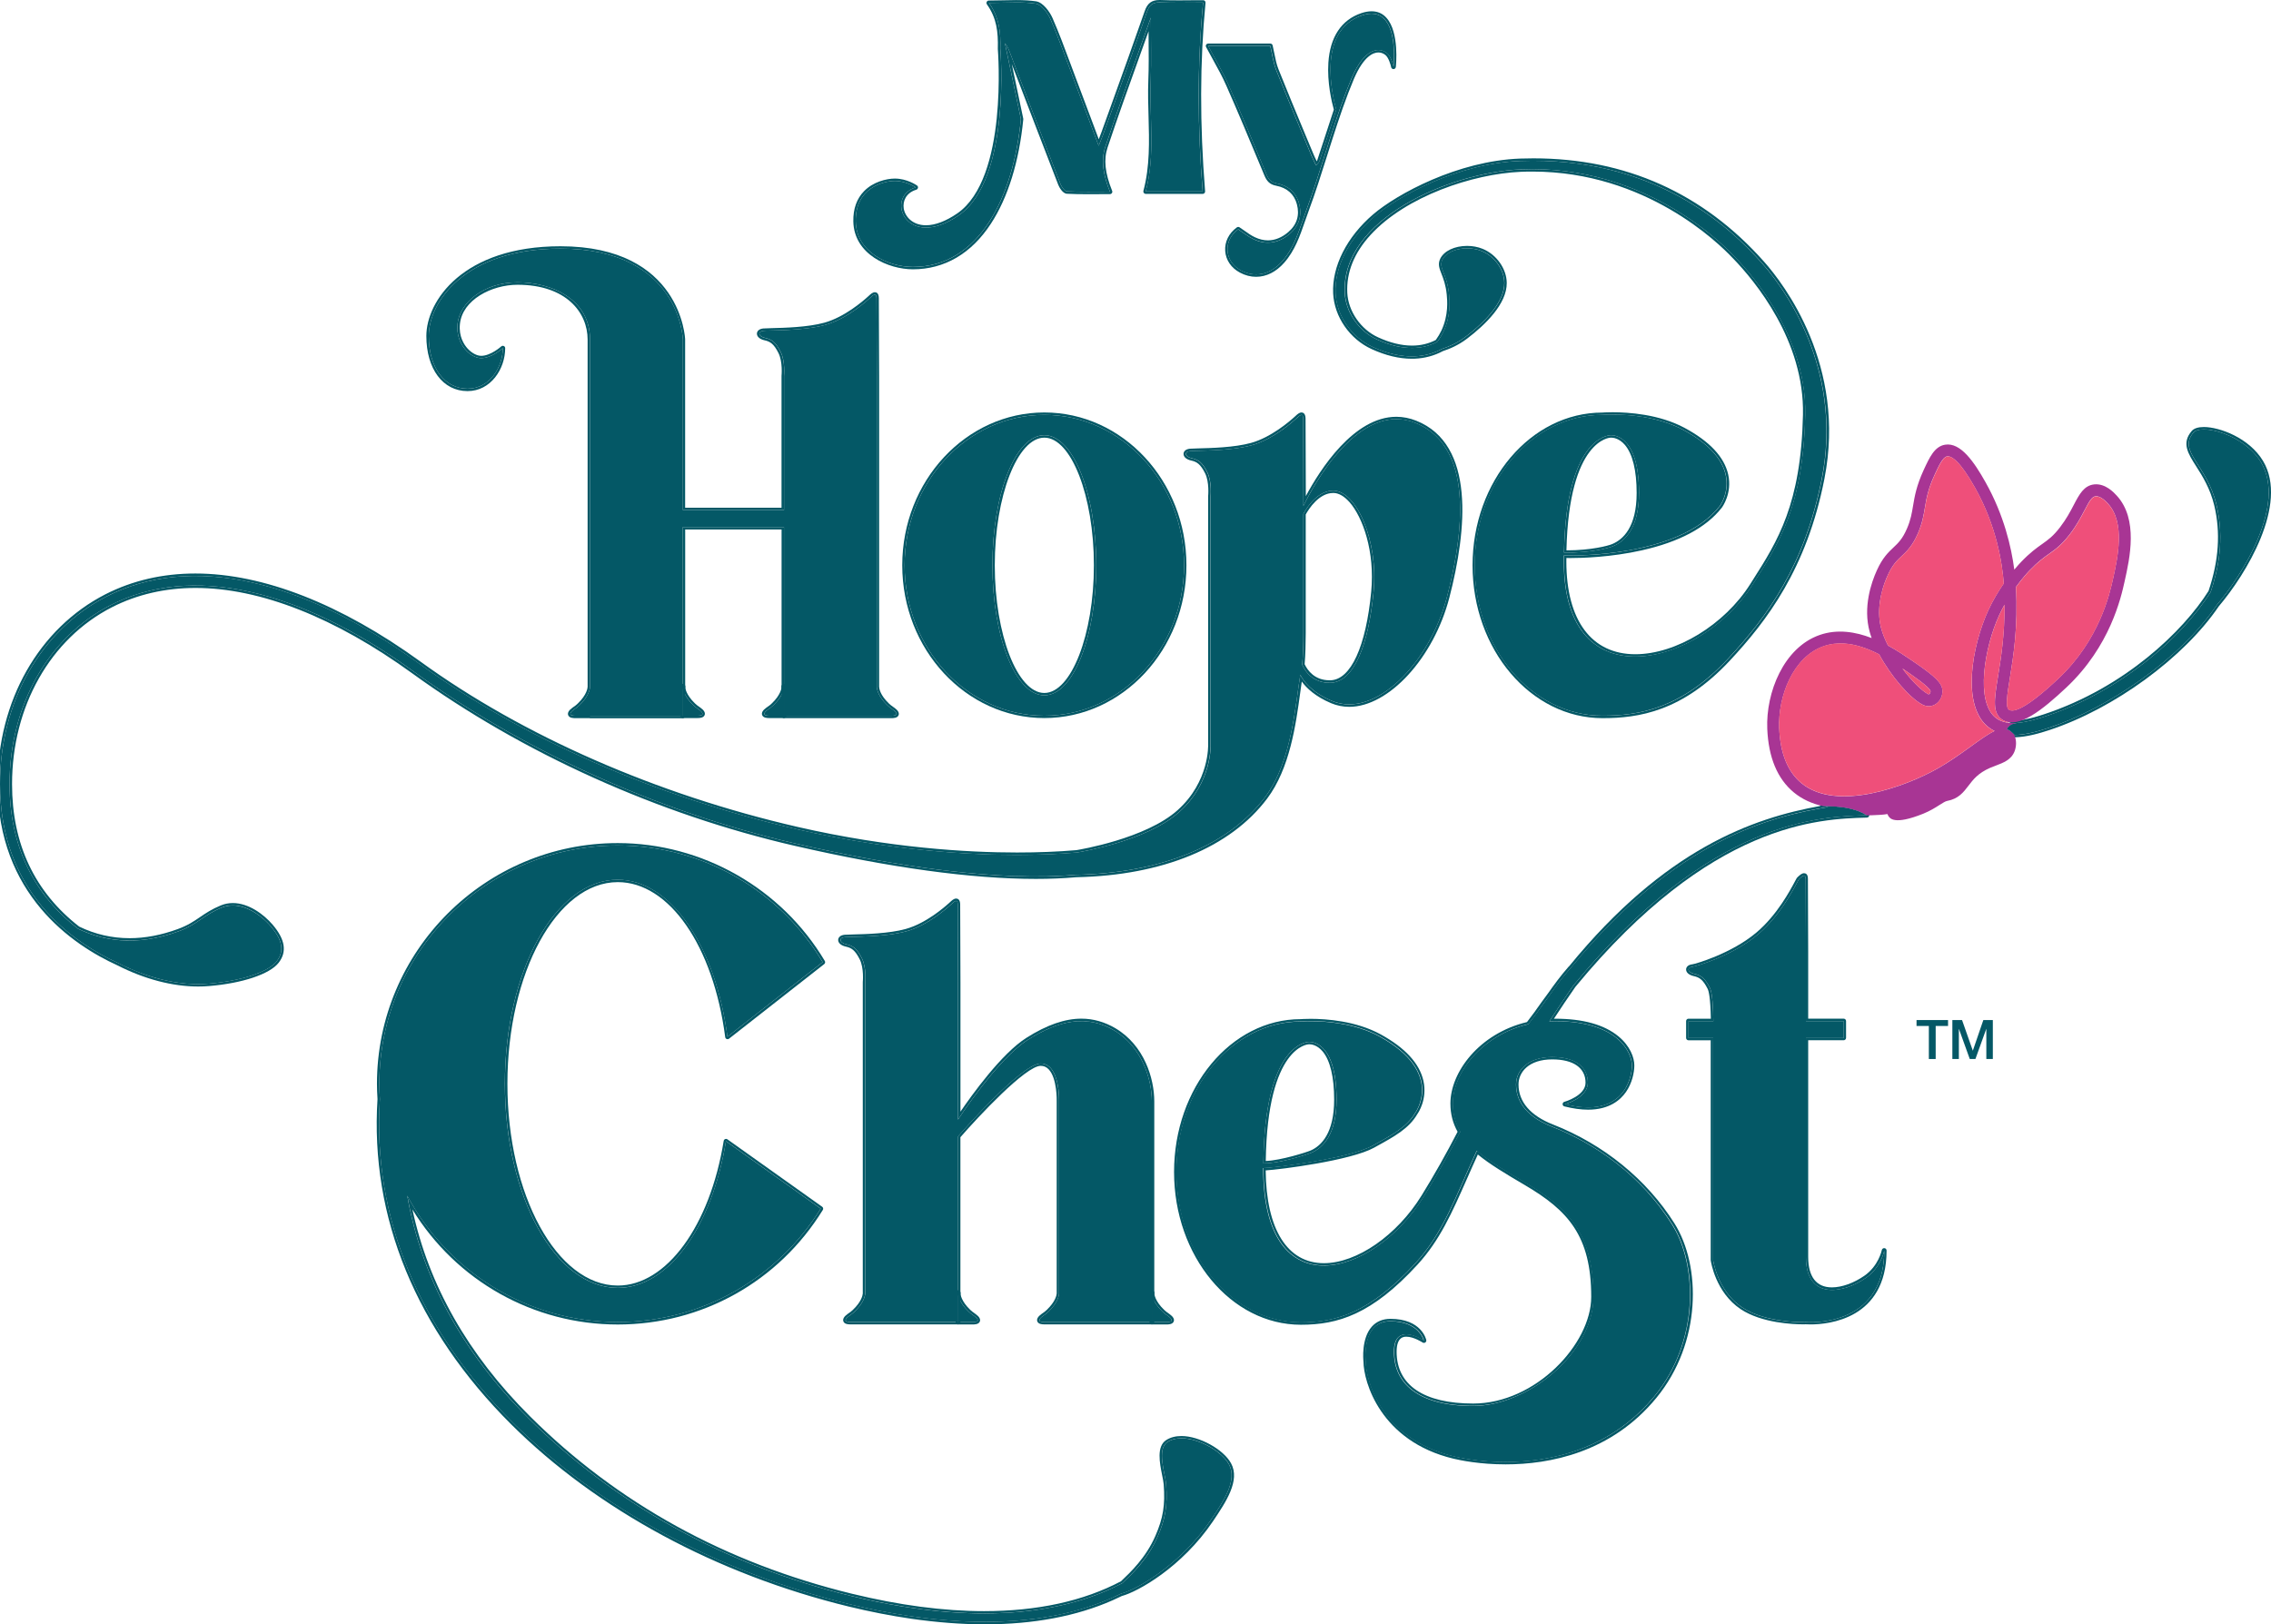 <?xml version="1.0" encoding="utf-8"?>
<!-- Generator: Adobe Illustrator 26.5.0, SVG Export Plug-In . SVG Version: 6.00 Build 0)  -->
<svg version="1.1" id="Layer_1" xmlns="http://www.w3.org/2000/svg" xmlns:xlink="http://www.w3.org/1999/xlink" x="0px" y="0px"
	 viewBox="0 0 499.48 357.29" style="enable-background:new 0 0 499.48 357.29;" xml:space="preserve">
<style type="text/css">
	.st0{fill:#045866;}
	.st1{fill:#A83594;}
	.st2{fill:#EF4F7A;}
</style>
<g>
	<g>
		<path class="st0" d="M150.18,157.44c0,0,1.61,0,3.25,0c1.64,0,1.12-0.76,0.34-1.32c-0.68-0.48-0.83-0.58-1.27-1
			c-2.1-2.02-2.31-3.62-2.32-4.06v3.13V157.44z"/>
		<path class="st0" d="M150.18,151.06c0.01,0.43,0.22,2.04,2.32,4.06c0.44,0.42,0.6,0.52,1.27,1c0.78,0.56,1.29,1.32-0.34,1.32
			c-1.64,0-3.25,0-3.25,0v-3.25V151.06 M150.18,150.53C150.18,150.53,150.17,150.53,150.18,150.53c-0.3,0-0.53,0.24-0.53,0.52v3.13
			v3.25c0,0.29,0.24,0.52,0.52,0.52h3.25c0.37,0,1.34,0,1.57-0.7c0.16-0.49-0.16-1.03-0.92-1.57l-0.2-0.14
			c-0.52-0.37-0.65-0.46-1.02-0.81c-2-1.92-2.15-3.41-2.16-3.69C150.7,150.76,150.46,150.53,150.18,150.53L150.18,150.53z"/>
	</g>
	<g>
		<path class="st0" d="M150.18,150.94c0,0,0,0.03,0,0.08c0,0.01,0,0.02,0,0.04V150.94z"/>
		<path class="st0" d="M150.18,150.94v0.12c0-0.01,0-0.03,0-0.04C150.18,150.97,150.18,150.94,150.18,150.94 M150.18,150.42
			c-0.27,0-0.5,0.21-0.52,0.48c0,0,0,0.05,0,0.13c0,0.29,0.24,0.54,0.53,0.54c0,0,0,0,0,0c0.29,0,0.52-0.22,0.52-0.51v-0.12
			c0-0.28-0.22-0.51-0.5-0.52C150.2,150.42,150.19,150.42,150.18,150.42L150.18,150.42z"/>
	</g>
	<g>
		<path class="st0" d="M172.43,150.94v0.12C172.43,150.98,172.43,150.94,172.43,150.94z"/>
		<path class="st0" d="M172.43,150.94c0,0,0,0.04,0,0.12V150.94 M172.43,150.42c-0.01,0-0.01,0-0.02,0
			c-0.28,0.01-0.51,0.24-0.51,0.52v0.12c0,0.29,0.23,0.52,0.52,0.52c0,0,0.01,0,0.01,0c0.28,0,0.52-0.22,0.52-0.51
			c0-0.1,0-0.17,0-0.17C172.93,150.63,172.7,150.42,172.43,150.42L172.43,150.42z"/>
	</g>
	<g>
		<path class="st0" d="M168.84,156.12c-0.78,0.56-1.29,1.32,0.34,1.32s3.25,0,3.25,0v-3.25v-3.13c-0.01,0.43-0.22,2.04-2.32,4.06
			C169.67,155.54,169.51,155.64,168.84,156.12z"/>
		<path class="st0" d="M172.43,151.06v3.13v3.25c0,0-1.61,0-3.25,0s-1.12-0.76-0.34-1.32c0.68-0.48,0.83-0.58,1.27-1
			C172.21,153.1,172.41,151.49,172.43,151.06 M172.43,150.53c-0.28,0-0.52,0.22-0.52,0.51c-0.01,0.28-0.16,1.78-2.16,3.69
			c-0.36,0.35-0.5,0.45-1.02,0.81l-0.2,0.14c-0.76,0.54-1.07,1.08-0.92,1.57c0.22,0.7,1.2,0.7,1.57,0.7h3.25
			c0.29,0,0.52-0.24,0.52-0.52v-3.25v-3.13C172.95,150.77,172.72,150.54,172.43,150.53C172.43,150.53,172.43,150.53,172.43,150.53
			L172.43,150.53z"/>
	</g>
	<g>
		<path class="st0" d="M102.83,85.5c4.98,0,7.76-4.86,7.76-8.92c0,0-2.43,2.2-4.75,2.2c-2.32,0-5.65-2.98-5.21-7.53
			c0.44-4.55,5.67-9.15,13.2-9.15c7.53,0,15.94,3.73,15.94,12.58v76.26v0.12c-0.01,0.43-0.22,2.04-2.32,4.06
			c-0.44,0.42-0.6,0.52-1.27,1c-0.78,0.56-1.29,1.32,0.34,1.32c1.64,0,3.25,0,3.25,0v0.02h20.41v-6.43v-35.1h22.25v41.52h20.41h0
			c0,0,1.61,0,3.25,0c1.64,0,1.12-0.76,0.34-1.32c-0.68-0.48-0.83-0.58-1.27-1c-2.09-2-2.3-3.6-2.32-4.05V82.71l-0.06-17.13
			c0-1.47-0.9-0.52-1.47,0c-0.57,0.52-4.99,4.57-9.85,5.9c-4.85,1.33-12.13,1.14-13.51,1.28s-1.19,1.24,0.33,1.57
			c1.52,0.33,2.38,1,3.43,3.09c1.05,2.09,0.73,5.28,0.73,5.28v29.5h-22.25V74.68c0,0-0.56-19.99-26.91-19.99
			c-21.29,0-28.98,11.95-28.98,19.2C94.3,80.97,97.85,85.5,102.83,85.5z"/>
		<path class="st0" d="M123.27,54.69c26.35,0,26.91,19.99,26.91,19.99v37.53h22.25v-29.5c0,0,0.32-3.19-0.73-5.28
			c-1.05-2.09-1.9-2.76-3.43-3.09c-1.52-0.33-1.71-1.43-0.33-1.57s8.66,0.05,13.51-1.28c4.85-1.33,9.28-5.38,9.85-5.9
			c0.34-0.32,0.81-0.79,1.13-0.79c0.21,0,0.35,0.2,0.35,0.79l0.06,17.13v68.36c0.02,0.45,0.23,2.04,2.32,4.05
			c0.44,0.42,0.6,0.52,1.27,1c0.78,0.56,1.29,1.32-0.34,1.32c-1.64,0-3.24,0-3.25,0h0h-20.41v-41.52h-22.25v35.1v6.43h-20.41v-0.02
			c0,0-1.61,0-3.25,0c-1.64,0-1.12-0.76-0.34-1.32c0.68-0.48,0.83-0.58,1.27-1c2.1-2.02,2.31-3.62,2.32-4.06v-0.12V74.68
			c0-8.85-8.41-12.58-15.94-12.58c-7.53,0-12.76,4.6-13.2,9.15c-0.44,4.55,2.9,7.53,5.21,7.53c2.32,0,4.75-2.2,4.75-2.2
			c0,4.05-2.78,8.92-7.76,8.92c-4.98,0-8.53-4.53-8.53-11.6C94.3,66.64,101.98,54.69,123.27,54.69 M123.27,54.17
			c-21.49,0-29.5,12.1-29.5,19.73c0,7.26,3.64,12.13,9.06,12.13c5.12,0,8.28-4.9,8.28-9.44c0-0.21-0.12-0.4-0.31-0.48
			c-0.07-0.03-0.14-0.05-0.21-0.05c-0.13,0-0.25,0.05-0.35,0.14c-0.02,0.02-2.31,2.07-4.4,2.07c-0.96,0-2.11-0.62-3.01-1.61
			c-0.74-0.82-1.95-2.6-1.68-5.35c0.52-5.36,6.98-8.67,12.68-8.67c10.65,0,15.41,6.05,15.41,12.05v76.26v0.12
			c-0.01,0.26-0.16,1.76-2.16,3.68c-0.36,0.35-0.5,0.45-1.02,0.81l-0.19,0.14c-0.76,0.54-1.07,1.08-0.92,1.57
			c0.22,0.7,1.2,0.7,1.57,0.7h3.1c0.05,0.01,0.09,0.02,0.14,0.02h20.41c0.29,0,0.53-0.24,0.53-0.52v-6.43v-34.58h21.2v40.99
			c0,0.29,0.24,0.52,0.52,0.52h20.41h3.25c0.37,0,1.34,0,1.57-0.7c0.16-0.49-0.16-1.03-0.92-1.57l-0.2-0.14
			c-0.52-0.37-0.65-0.46-1.02-0.81c-1.94-1.86-2.14-3.29-2.16-3.69l0-68.34l-0.06-17.13c0-1.14-0.55-1.31-0.87-1.31
			c-0.49,0-0.93,0.41-1.36,0.81l-0.12,0.11c-1.15,1.05-5.23,4.57-9.63,5.78c-3.67,1.01-8.82,1.13-11.59,1.2
			c-0.87,0.02-1.5,0.04-1.84,0.07c-0.99,0.1-1.37,0.63-1.4,1.09c-0.04,0.69,0.62,1.28,1.67,1.51c1.26,0.28,2.04,0.77,3.07,2.81
			c0.96,1.93,0.68,4.96,0.67,4.99l0,29.03h-21.2v-37C150.7,74.46,149.83,54.17,123.27,54.17L123.27,54.17z"/>
	</g>
	<g>
		<path class="st0" d="M229.69,91.26c-16.97,0-30.73,14.81-30.73,33.09c0,18.27,13.76,33.09,30.73,33.09s30.73-14.81,30.73-33.09
			C260.42,106.07,246.66,91.26,229.69,91.26z M229.69,152.95c-6.31,0-11.42-12.81-11.42-28.61s5.11-28.61,11.42-28.61
			c6.31,0,11.42,12.81,11.42,28.61S236,152.95,229.69,152.95z"/>
		<path class="st0" d="M229.69,91.26c16.97,0,30.73,14.81,30.73,33.09c0,18.27-13.76,33.09-30.73,33.09s-30.73-14.81-30.73-33.09
			C198.96,106.07,212.72,91.26,229.69,91.26 M229.69,152.95c6.31,0,11.42-12.81,11.42-28.61S236,95.74,229.69,95.74
			c-6.31,0-11.42,12.81-11.42,28.61S223.38,152.95,229.69,152.95 M229.69,90.73c-17.23,0-31.25,15.08-31.25,33.61
			s14.02,33.61,31.25,33.61c17.23,0,31.25-15.08,31.25-33.61S246.93,90.73,229.69,90.73L229.69,90.73z M229.69,152.43
			c-5.91,0-10.9-12.86-10.9-28.08s4.99-28.08,10.9-28.08c5.91,0,10.9,12.86,10.9,28.08S235.6,152.43,229.69,152.43L229.69,152.43z"
			/>
	</g>
	<g>
		<path class="st0" d="M293.73,64.52c0.24,4.95,3.53,9.69,8.18,11.81c3.59,1.63,6.65,2.15,9.21,2.05c2.47-0.1,4.45-0.79,5.99-1.62
			c1.59-0.53,3.37-1.27,5.25-2.7c5.05-3.85,8.52-8.05,8.49-11.81c-0.02-2.86-2.06-5.85-4.98-7.03c-3.24-1.31-7.51-0.38-8.64,1.9
			c-0.91,1.85,1.02,3.01,1.46,7.62c0.13,1.38,0.42,4.72-1.22,8.19c-0.4,0.86-0.87,1.6-1.36,2.25c-2.65,1.43-6.99,2.35-13.3-0.52
			c-3.95-1.8-6.85-6-7.06-10.23c-0.78-16.22,23.03-26.5,38.7-27.17c28.18-1.21,45.83,17.91,46.93,19.08s16.07,15.91,15.65,34.91
			c-0.45,20.5-6,28.54-11.68,37.51c-11.08,17.5-41.41,25.97-41.41-5.28c0-0.45,0.01-0.87,0.01-1.31
			c1.24,0.09,25.32,0.57,34.27-10.84c0,0,6.72-8.89-8.07-16.8c-7.7-4.12-17.75-3.28-17.75-3.28c-15.5,0-28.07,14.81-28.07,33.09
			c0,18.27,12.57,33.09,28.07,33.09c8.05,0,17.38-1.54,27.6-12.47c8.81-9.43,16.97-20.76,20.69-39.76
			c4.33-22.11-6.21-39.47-13.14-47.28c-7.29-8.23-23.84-23.57-53.21-22.51c-13.88,0.5-27.11,7.93-32.04,12.16
			C296.67,52.43,293.46,58.77,293.73,64.52z M354.24,95.74c0,0,6.24-0.67,6.24,12.68c0,7.8-3.16,10.7-5.79,11.76
			c-1.01,0.41-4.99,1.46-10.71,1.38C344.43,96.65,353.51,95.74,354.24,95.74z"/>
		<path class="st0" d="M337.25,35.36c27.58,0,43.29,14.61,50.34,22.57c6.92,7.81,17.47,25.17,13.14,47.28
			c-3.72,19-11.88,30.33-20.69,39.76c-10.22,10.94-19.54,12.47-27.6,12.47c-15.5,0-28.07-14.81-28.07-33.09
			c0-18.27,12.57-33.09,28.07-33.09c0,0,0.84-0.07,2.21-0.07c3.39,0,10.06,0.42,15.54,3.35c14.79,7.91,8.07,16.8,8.07,16.8
			c-7.85,10.01-27.34,10.87-32.85,10.87c-0.77,0-1.27-0.02-1.42-0.03c-0.01,0.44-0.01,0.86-0.01,1.31c0,15.12,7.1,20.94,15.68,20.94
			c9.16,0,20.01-6.63,25.72-15.66c5.67-8.97,11.22-17.01,11.68-37.51c0.42-19.01-14.55-33.74-15.65-34.91
			c-1.07-1.13-17.68-19.14-44.36-19.14c-0.84,0-1.7,0.02-2.56,0.06c-15.67,0.67-39.48,10.95-38.7,27.17
			c0.2,4.23,3.11,8.44,7.06,10.23c3.01,1.37,5.57,1.87,7.71,1.87c2.35,0,4.2-0.61,5.58-1.36c0.48-0.65,0.95-1.4,1.36-2.25
			c1.64-3.48,1.35-6.81,1.22-8.19c-0.45-4.6-2.38-5.77-1.46-7.62c0.78-1.57,3.04-2.5,5.44-2.5c1.08,0,2.19,0.19,3.2,0.6
			c2.92,1.18,4.96,4.17,4.98,7.03c0.03,3.76-3.44,7.97-8.49,11.81c-1.88,1.43-3.66,2.17-5.25,2.7c-1.54,0.83-3.52,1.51-5.99,1.62
			c-0.21,0.01-0.42,0.01-0.64,0.01c-2.42,0-5.27-0.56-8.57-2.06c-4.65-2.12-7.94-6.86-8.18-11.81c-0.28-5.75,2.94-12.09,8.6-16.95
			c4.93-4.23,18.16-11.66,32.04-12.16C335.35,35.38,336.31,35.36,337.25,35.36 M344.57,121.57c5.4,0,9.16-0.99,10.13-1.39
			c2.63-1.06,5.79-3.95,5.79-11.76c0-12.14-5.16-12.69-6.1-12.69c-0.09,0-0.15,0.01-0.15,0.01c-0.73,0-9.8,0.91-10.25,25.82
			C344.18,121.56,344.38,121.57,344.57,121.57 M337.25,34.83c-0.95,0-1.93,0.02-2.89,0.05c-13.72,0.49-27.13,7.8-32.36,12.28
			c-5.79,4.96-9.07,11.46-8.79,17.38c0.25,5.14,3.66,10.07,8.49,12.26c3.07,1.4,6.03,2.11,8.79,2.11c0.22,0,0.44,0,0.66-0.01
			c2.21-0.09,4.29-0.65,6.18-1.66c1.44-0.48,3.35-1.24,5.36-2.77c3.99-3.04,8.74-7.63,8.7-12.23c-0.02-3.12-2.26-6.28-5.31-7.51
			c-1.03-0.42-2.21-0.64-3.4-0.64c-2.75,0-5.07,1.1-5.91,2.8c-0.58,1.18-0.21,2.14,0.27,3.36c0.42,1.08,0.94,2.42,1.15,4.54
			c0.12,1.23,0.44,4.5-1.17,7.92c-0.34,0.71-0.74,1.39-1.23,2.07c-1.56,0.82-3.32,1.24-5.23,1.24c-2.31,0-4.83-0.61-7.49-1.83
			c-3.78-1.72-6.55-5.74-6.75-9.78c-0.22-4.49,1.5-8.77,5.09-12.71c7.79-8.53,22.55-13.46,33.1-13.91c0.84-0.04,1.7-0.05,2.54-0.05
			c24.91,0,40.97,15.77,43.94,18.93l0.04,0.04l0.19,0.19c4.73,4.89,15.68,18.03,15.32,34.35c-0.43,19.65-5.57,27.75-11.02,36.32
			l-0.58,0.92c-5.65,8.93-16.28,15.42-25.28,15.42c-9.63,0-15.16-7.44-15.16-20.41c0-0.26,0-0.51,0.01-0.76
			c0.25,0.01,0.56,0.01,0.91,0.01c2.44,0,8.84-0.16,15.66-1.69c8.25-1.85,14.17-5,17.6-9.38c0.1-0.13,2.33-3.14,1.42-7.29
			c-0.85-3.86-4.1-7.33-9.65-10.3c-5.56-2.97-12.27-3.41-15.78-3.41c-1.38,0-2.22,0.07-2.25,0.07c-15.72,0-28.55,15.08-28.55,33.61
			c0,18.53,12.83,33.61,28.59,33.61c8,0,17.58-1.5,27.98-12.64c8.12-8.69,16.95-20.24,20.82-40.02c4.88-24.9-8.91-42.83-13.26-47.73
			C374.61,42.49,357.54,34.83,337.25,34.83L337.25,34.83z M344.52,121.04c0.57-24.49,9.62-24.77,9.72-24.77c0.02,0,0.04,0,0.06,0
			c0.01,0,0.04,0,0.09,0c0.38,0,1.73,0.12,3,1.61c1.68,1.98,2.57,5.63,2.57,10.56c0,7.5-2.97,10.27-5.46,11.27
			c-0.87,0.35-4.56,1.35-9.93,1.35C344.55,121.04,344.54,121.04,344.52,121.04L344.52,121.04z"/>
	</g>
	<g>
		<path class="st0" d="M48.75,199.65c-4.14,1.71-5.19,3.63-9.5,5.22c-9.51,3.49-16.97,1.93-22.13-0.6
			C9.41,198.3,2.1,188.44,2.1,172.47c0-17.28,8.53-32.37,22.26-39.38c17.58-8.97,41.24-3.78,66.61,14.61
			c22.8,16.53,52.6,30.64,83.9,37.83c22.84,5.25,45.09,8.39,61.91,6.89c0,0,0,0.01,0,0.01c18.05-0.4,33.22-6.13,41.46-17.08
			c5.96-7.92,6.65-20.48,7.75-26.92c0.65,1.3,2.45,3.86,6.96,5.75c9.5,3.99,21.53-8.37,25.3-22.88c2.8-10.8,7.11-32.68-6.97-38.29
			c-12.38-4.93-22.37,13.69-24.61,18.28c0-1.33,0-2.12,0-2.12l-0.06-17.13c0-1.47-0.9-0.52-1.47,0c-0.57,0.52-5,4.57-9.85,5.9
			c-4.85,1.33-12.13,1.14-13.51,1.28c-1.38,0.14-1.19,1.24,0.33,1.57c1.52,0.33,2.38,1,3.43,3.09c1.05,2.09,0.73,5.28,0.73,5.28
			v54.56c0,0,0.44,8.3-6.89,14.88c-7.08,6.36-21.57,8.77-22.52,8.92c-16.38,1.4-38.74,0.12-61.49-5.1
			c-31.04-7.13-60.57-20.07-83.14-36.43c-26.04-18.88-50.48-24.12-68.8-14.78C8.97,138.59,0,154.4,0,172.47
			c0,23.77,15.88,34.78,26.02,39.39c6.36,3.23,13.31,5.07,19.91,4.52c6.83-0.57,13.01-2.46,14.93-4.93
			c1.92-2.47,0.94-5.06-1.29-7.68C57.34,201.16,52.89,197.95,48.75,199.65z M286.66,139.26c0-7.52,0-19.95,0-26.22
			c1.21-2.23,3.61-5.2,6.69-5.11c4.92,0.14,9.85,10.8,8.75,22.29c-1.09,11.49-4.27,19.8-9.44,19.97c-3.28,0.1-5.28-1.79-6.26-3.96
			C286.58,144.32,286.66,141.31,286.66,139.26z"/>
		<path class="st0" d="M286.25,91.26c0.21,0,0.35,0.2,0.35,0.79l0.06,17.13c0,0,0,0.79,0,2.12c1.98-4.06,10.03-19.1,20.43-19.1
			c1.35,0,2.75,0.26,4.18,0.82c14.09,5.61,9.78,27.49,6.97,38.29c-3.28,12.63-12.83,23.64-21.51,23.64c-1.29,0-2.56-0.24-3.79-0.76
			c-4.51-1.89-6.3-4.45-6.96-5.75c-1.09,6.44-1.79,19-7.75,26.92c-8.24,10.95-23.4,16.68-41.46,17.08c0,0,0-0.01,0-0.01
			c-2.84,0.25-5.84,0.37-8.97,0.37c-15.39,0-33.96-2.91-52.93-7.27c-31.31-7.19-61.11-21.3-83.9-37.83
			c-17.25-12.5-33.7-18.9-47.99-18.9c-6.73,0-12.99,1.42-18.62,4.29C10.63,140.1,2.1,155.19,2.1,172.47
			c0,15.97,7.31,25.82,15.02,31.79c3.02,1.48,6.83,2.63,11.37,2.63c3.22,0,6.81-0.58,10.76-2.03c4.31-1.58,5.36-3.51,9.5-5.22
			c0.81-0.33,1.62-0.48,2.44-0.48c3.36,0,6.59,2.49,8.38,4.6c2.23,2.62,3.21,5.21,1.29,7.68c-1.92,2.47-8.09,4.36-14.93,4.93
			c-0.78,0.07-1.57,0.1-2.36,0.1c-5.88,0-11.94-1.76-17.55-4.62C15.88,207.25,0,196.24,0,172.47c0-18.07,8.97-33.88,23.41-41.25
			c5.93-3.03,12.5-4.52,19.56-4.52c14.75,0,31.62,6.53,49.24,19.3c22.57,16.36,52.1,29.3,83.14,36.43
			c17.13,3.94,34.04,5.63,48.33,5.63c4.69,0,9.11-0.18,13.15-0.53c0.96-0.15,15.44-2.56,22.52-8.92c7.33-6.58,6.89-14.88,6.89-14.88
			v-54.56c0,0,0.32-3.19-0.73-5.28c-1.05-2.09-1.9-2.76-3.43-3.09c-1.52-0.33-1.71-1.43-0.33-1.57c1.38-0.14,8.66,0.05,13.51-1.28
			c4.85-1.33,9.28-5.38,9.85-5.9C285.46,91.73,285.93,91.26,286.25,91.26 M292.41,150.19c0.08,0,0.17,0,0.25,0
			c5.17-0.16,8.34-8.48,9.44-19.97c1.09-11.49-3.83-22.15-8.75-22.29c-0.04,0-0.09,0-0.13,0c-3.02,0-5.37,2.92-6.56,5.12
			c0,6.27,0,18.7,0,26.22c0,2.06-0.07,5.06-0.25,6.97C287.36,148.33,289.28,150.19,292.41,150.19 M286.25,90.73
			c-0.49,0-0.93,0.41-1.36,0.81l-0.12,0.11c-1.15,1.05-5.23,4.57-9.63,5.78c-3.67,1.01-8.82,1.13-11.59,1.2
			c-0.87,0.02-1.5,0.04-1.84,0.07c-0.99,0.1-1.37,0.63-1.4,1.09c-0.04,0.69,0.62,1.28,1.67,1.51c1.26,0.28,2.04,0.77,3.07,2.81
			c0.96,1.93,0.68,4.96,0.67,4.99l0,54.61c0,0.11,0.33,8.17-6.71,14.49c-7.01,6.29-21.64,8.7-22.26,8.8
			c-4.05,0.35-8.46,0.52-13.07,0.52c-10.84,0-28-0.98-48.22-5.62c-30.97-7.12-60.43-20.02-82.95-36.35
			c-17.51-12.69-34.64-19.4-49.54-19.4c-7.18,0-13.84,1.54-19.8,4.58C8.55,138.22-0.52,154.2-0.52,172.47
			c0,24.28,16.5,35.4,26.33,39.87c5.99,3.05,12.14,4.66,17.77,4.66c0.81,0,1.62-0.03,2.41-0.1c7.35-0.61,13.36-2.63,15.3-5.13
			c1.86-2.4,1.43-5.13-1.3-8.34c-1.97-2.31-5.31-4.79-8.78-4.79c-0.92,0-1.8,0.17-2.64,0.52c-2.02,0.83-3.33,1.72-4.59,2.58
			c-1.38,0.94-2.69,1.83-4.89,2.63c-3.6,1.32-7.16,2-10.58,2c-3.88,0-7.61-0.86-11.09-2.55c-9.8-7.61-14.77-18.16-14.77-31.34
			c0-17.08,8.42-31.99,21.98-38.91c5.51-2.81,11.69-4.24,18.38-4.24c14.23,0,30.71,6.5,47.68,18.8
			c24.22,17.56,54.09,31.02,84.09,37.92c21.02,4.83,38.87,7.28,53.05,7.28c3.14,0,6.14-0.12,8.91-0.37c0.02,0,0.04,0,0.07,0
			c0,0,0.01,0,0.01,0c18.93-0.42,33.8-6.56,41.87-17.29c5.01-6.66,6.32-16.29,7.28-23.32c0.12-0.85,0.23-1.67,0.34-2.43
			c1.04,1.43,2.97,3.29,6.45,4.76c1.26,0.53,2.61,0.8,3.99,0.8c8.7,0,18.58-10.78,22.02-24.03c3.86-14.89,5.73-33.73-7.29-38.91
			c-1.43-0.57-2.9-0.86-4.37-0.86c-9.38,0-16.79,11.62-19.91,17.45l-0.06-17.08C287.12,90.91,286.57,90.73,286.25,90.73
			L286.25,90.73z M287.18,113.17c0.69-1.25,2.91-4.73,6.04-4.73l0.12,0c1.13,0.03,2.32,0.73,3.46,2.01
			c2.9,3.28,5.63,10.84,4.78,19.7c-1.15,12.07-4.49,19.35-8.93,19.49c-0.08,0-0.16,0-0.24,0c-3.27,0-4.82-2.16-5.47-3.53
			c0.17-1.89,0.24-4.79,0.24-6.87V113.17L287.18,113.17z"/>
	</g>
	<g>
		<path class="st0" d="M256.78,317.19c-2.45,1.59-0.49,6.96-0.31,9.26c0.38,4.9-0.23,7.83-1.89,11.62
			c-2.16,4.95-5.63,8.19-7.73,10.17c-10.56,5.6-29.18,10.24-59.62,2.83c-28.6-6.97-52.48-20.68-71.04-39.15
			c-14.8-14.73-23.55-31.28-26.62-48.91c8.82,16.54,26.23,27.8,46.28,27.8c18.88,0,35.42-9.98,44.65-24.95l-20.84-14.83
			c-3.02,18.64-12.53,32.26-23.81,32.26c-13.7,0-24.81-20.1-24.81-44.89c0-24.79,11.11-44.89,24.81-44.89
			c11.73,0,21.56,14.74,24.14,34.54l20.94-16.41c-9.14-15.36-25.91-25.66-45.08-25.66c-28.95,0-52.42,23.47-52.42,52.42
			c0,1.13,0.05,2.25,0.12,3.37c-1.67,25.84,8.44,50.46,29.26,71.17c18.79,18.71,45.07,32.89,73.99,39.93
			c4.16,1.01,8.78,1.96,13.67,2.67c14.02,2.02,30.27,2.06,44.06-4.03c0.7-0.31,1.38-0.63,2.03-0.95c3.64-0.94,13.26-6.56,19.8-16.27
			c2.74-4.07,5.85-8.68,3.93-12.18C268.34,318.53,260.67,314.67,256.78,317.19z"/>
		<path class="st0" d="M135.86,185.98c19.17,0,35.94,10.29,45.08,25.66L160,228.04c-2.58-19.8-12.41-34.54-24.14-34.54
			c-13.7,0-24.81,20.1-24.81,44.89c0,24.79,11.11,44.89,24.81,44.89c11.28,0,20.79-13.61,23.81-32.26l20.84,14.83
			c-9.23,14.97-25.78,24.95-44.65,24.95c-20.05,0-37.46-11.26-46.28-27.8c3.07,17.62,11.82,34.17,26.62,48.91
			c18.55,18.47,42.44,32.18,71.04,39.15c11.29,2.75,20.94,3.84,29.17,3.84c13.96,0,23.8-3.14,30.44-6.67
			c2.09-1.98,5.56-5.23,7.73-10.17c1.66-3.79,2.27-6.72,1.89-11.62c-0.18-2.31-2.14-7.67,0.31-9.26c0.87-0.56,1.93-0.81,3.07-0.81
			c3.96,0,8.92,2.94,10.44,5.72c1.92,3.5-1.19,8.12-3.93,12.18c-6.54,9.71-16.16,15.34-19.8,16.27c-0.65,0.32-1.32,0.64-2.03,0.95
			c-8.72,3.85-18.41,5.25-27.9,5.25c-5.53,0-10.99-0.48-16.16-1.22c-4.89-0.71-9.51-1.65-13.67-2.67
			c-28.92-7.05-55.2-21.23-73.99-39.93C92,292.22,81.89,267.61,83.56,241.76c-0.07-1.11-0.12-2.24-0.12-3.37
			C83.44,209.44,106.91,185.98,135.86,185.98 M135.86,185.45c-29.19,0-52.95,23.75-52.95,52.95c0,1.02,0.04,2.09,0.12,3.37
			c-1.67,25.99,8.5,50.73,29.41,71.55c18.86,18.77,45.22,33,74.23,40.07c4.65,1.13,9.27,2.03,13.72,2.68
			c5.64,0.81,11.1,1.23,16.23,1.23c10.7,0,20.16-1.78,28.12-5.3c0.68-0.3,1.35-0.61,2-0.93c3.46-0.92,13.19-6.28,20.06-16.47
			c2.82-4.19,6.03-8.95,3.95-12.73c-1.69-3.08-6.98-5.99-10.9-5.99c-1.31,0-2.44,0.3-3.36,0.89c-2.16,1.4-1.43,5.03-0.9,7.69
			c0.16,0.79,0.31,1.53,0.35,2.05c0.35,4.54-0.11,7.41-1.84,11.37c-2.09,4.78-5.49,8-7.52,9.92l-0.03,0.03
			c-8.25,4.36-18.39,6.57-30.13,6.57c-8.85,0-18.63-1.29-29.05-3.83c-27.77-6.77-51.59-19.89-70.79-39.01
			c-13.61-13.55-22.3-28.84-25.87-45.52c9.6,15.69,26.63,25.31,45.16,25.31c18.51,0,35.37-9.42,45.1-25.2
			c0.15-0.24,0.08-0.54-0.14-0.7l-20.84-14.83c-0.09-0.06-0.2-0.1-0.3-0.1c-0.07,0-0.14,0.01-0.2,0.04
			c-0.17,0.07-0.29,0.22-0.32,0.4c-3.03,18.73-12.61,31.82-23.29,31.82c-13.39,0-24.28-19.9-24.28-44.37
			c0-24.47,10.89-44.37,24.28-44.37c11.29,0,21.01,14.02,23.62,34.09c0.02,0.19,0.15,0.35,0.32,0.42c0.06,0.03,0.13,0.04,0.2,0.04
			c0.12,0,0.23-0.04,0.32-0.11l20.94-16.41c0.21-0.16,0.26-0.45,0.13-0.68C171.89,195.38,154.44,185.45,135.86,185.45L135.86,185.45
			z"/>
	</g>
	<g>
		<path class="st0" d="M210.71,284.44v-0.12C210.71,284.32,210.71,284.37,210.71,284.44z"/>
		<path class="st0" d="M210.71,284.32v0.12C210.71,284.37,210.71,284.32,210.71,284.32 M210.71,283.8c-0.28,0-0.51,0.22-0.52,0.49
			c0,0,0,0.06,0,0.17c0.01,0.28,0.24,0.51,0.52,0.51c0,0,0.01,0,0.01,0c0.29,0,0.52-0.24,0.52-0.52v-0.12
			c0-0.28-0.22-0.51-0.51-0.52C210.72,283.8,210.72,283.8,210.71,283.8L210.71,283.8z"/>
	</g>
	<g>
		<path class="st0" d="M210.71,290.82c0,0,1.61,0,3.25,0s1.12-0.76,0.34-1.32c-0.68-0.48-0.83-0.58-1.27-1
			c-2.1-2.02-2.31-3.62-2.32-4.06v3.13V290.82z"/>
		<path class="st0" d="M210.71,284.44c0.01,0.43,0.22,2.04,2.32,4.06c0.44,0.42,0.6,0.52,1.27,1c0.78,0.56,1.29,1.32-0.34,1.32
			s-3.25,0-3.25,0v-3.25V284.44 M210.71,283.92C210.71,283.92,210.71,283.92,210.71,283.92c-0.3,0-0.53,0.24-0.53,0.52v3.13v3.25
			c0,0.29,0.24,0.52,0.52,0.52h3.25c0.37,0,1.34,0,1.57-0.7c0.16-0.49-0.16-1.03-0.92-1.57l-0.19-0.14
			c-0.52-0.37-0.65-0.46-1.02-0.81c-2-1.92-2.15-3.41-2.16-3.69C211.23,284.14,211,283.92,210.71,283.92L210.71,283.92z"/>
	</g>
	<g>
		<path class="st0" d="M232.93,284.55c-0.05,0.55-0.36,2.07-2.31,3.95c-0.44,0.42-0.6,0.52-1.27,1c-0.78,0.56-1.29,1.32,0.34,1.32
			c1.62,0,3.2,0,3.24,0h0.01h20.4v-48.53c0-4.78-2.14-11.98-8.25-15.61c-6.11-3.63-12.34-2.18-19.05,2.06
			c-6.71,4.23-15.34,17.54-15.34,17.54v-30.19l-0.06-17.13c0-1.47-0.9-0.52-1.47,0c-0.57,0.52-4.99,4.57-9.85,5.9
			c-4.85,1.33-12.13,1.14-13.51,1.28c-1.38,0.14-1.19,1.24,0.33,1.57c1.52,0.33,2.38,1,3.43,3.09c1.05,2.09,0.73,5.28,0.73,5.28
			v68.46c-0.05,0.55-0.36,2.07-2.31,3.95c-0.44,0.42-0.6,0.52-1.27,1c-0.78,0.56-1.29,1.32,0.34,1.32c1.62,0,3.2,0,3.24,0h0.01h20.4
			v-40.84c0,0,13.89-16.03,18.18-16.03s4.05,8.35,4.05,8.35V284.55z"/>
		<path class="st0" d="M210.29,198.17c0.21,0,0.35,0.2,0.35,0.79l0.06,17.13v30.19c0,0,8.62-13.31,15.34-17.54
			c4.08-2.58,7.99-4.12,11.79-4.12c2.45,0,4.87,0.64,7.26,2.06c6.11,3.63,8.25,10.83,8.25,15.61v48.53h-20.4h-0.01
			c-0.04,0-1.62,0-3.24,0c-1.64,0-1.12-0.76-0.34-1.32c0.68-0.48,0.83-0.58,1.27-1c1.95-1.87,2.27-3.39,2.31-3.95v-42.26
			c0,0,0.25-8.35-4.05-8.35s-18.18,16.03-18.18,16.03v40.84h-20.4h-0.01c-0.04,0-1.62,0-3.24,0c-1.64,0-1.12-0.76-0.34-1.32
			c0.68-0.48,0.83-0.58,1.27-1c1.95-1.87,2.27-3.39,2.31-3.95v-68.46c0,0,0.32-3.19-0.73-5.28c-1.05-2.09-1.9-2.76-3.43-3.09
			c-1.52-0.33-1.71-1.43-0.33-1.57c1.38-0.14,8.66,0.05,13.51-1.28c4.85-1.33,9.28-5.38,9.85-5.9
			C209.51,198.65,209.98,198.17,210.29,198.17 M210.29,197.65C210.29,197.65,210.29,197.65,210.29,197.65
			c-0.49,0-0.93,0.41-1.36,0.81l-0.12,0.11c-1.15,1.05-5.22,4.57-9.63,5.78c-3.67,1.01-8.82,1.13-11.59,1.2
			c-0.87,0.02-1.5,0.04-1.84,0.07c-0.99,0.1-1.37,0.63-1.4,1.09c-0.04,0.69,0.62,1.28,1.67,1.51c1.26,0.28,2.04,0.77,3.07,2.81
			c0.96,1.93,0.68,4.96,0.67,4.99l0,68.51c-0.04,0.46-0.33,1.83-2.15,3.57c-0.36,0.35-0.5,0.45-1.02,0.81l-0.19,0.14
			c-0.76,0.54-1.07,1.08-0.92,1.57c0.22,0.7,1.2,0.7,1.57,0.7h3.24h20.41c0.29,0,0.53-0.24,0.53-0.52v-40.65
			c3.92-4.51,14.37-15.7,17.66-15.7c0.68,0,1.24,0.24,1.73,0.74c1.92,1.97,1.79,7.01,1.79,7.06l0,42.28
			c-0.04,0.46-0.34,1.83-2.15,3.57c-0.36,0.35-0.5,0.45-1.02,0.81l-0.19,0.14c-0.76,0.54-1.07,1.08-0.92,1.57
			c0.22,0.7,1.2,0.7,1.57,0.7h3.24h20.41c0.29,0,0.52-0.24,0.52-0.52v-48.53c0-5.08-2.23-12.33-8.5-16.06
			c-2.39-1.42-4.92-2.14-7.53-2.14c-3.64,0-7.59,1.37-12.07,4.2c-5.49,3.46-12.08,12.67-14.53,16.26v-28.46l-0.06-17.13
			C211.17,197.82,210.62,197.65,210.29,197.65L210.29,197.65z"/>
	</g>
	<g>
		<path class="st0" d="M253.35,284.44v-0.12C253.35,284.32,253.35,284.37,253.35,284.44z"/>
		<path class="st0" d="M253.35,284.32v0.12C253.35,284.37,253.35,284.32,253.35,284.32 M253.35,283.8c-0.28,0-0.51,0.22-0.52,0.49
			c0,0,0,0.06,0,0.17c0.01,0.28,0.24,0.51,0.52,0.51c0,0,0.01,0,0.01,0c0.29,0,0.52-0.24,0.52-0.52v-0.12
			c0-0.28-0.22-0.51-0.51-0.52C253.36,283.8,253.36,283.8,253.35,283.8L253.35,283.8z"/>
	</g>
	<g>
		<path class="st0" d="M253.35,290.82c0,0,1.61,0,3.25,0s1.12-0.76,0.34-1.32c-0.68-0.48-0.83-0.58-1.27-1
			c-2.1-2.02-2.31-3.62-2.32-4.06v3.13V290.82z"/>
		<path class="st0" d="M253.35,284.44c0.01,0.43,0.22,2.04,2.32,4.06c0.44,0.42,0.6,0.52,1.27,1c0.78,0.56,1.29,1.32-0.34,1.32
			s-3.25,0-3.25,0v-3.25V284.44 M253.35,283.92C253.35,283.92,253.35,283.92,253.35,283.92c-0.3,0-0.53,0.24-0.53,0.52v3.13v3.25
			c0,0.29,0.24,0.52,0.52,0.52h3.25c0.37,0,1.34,0,1.57-0.7c0.16-0.49-0.16-1.03-0.92-1.57l-0.19-0.14
			c-0.52-0.37-0.65-0.46-1.02-0.81c-2-1.92-2.15-3.41-2.16-3.69C253.87,284.14,253.63,283.92,253.35,283.92L253.35,283.92z"/>
	</g>
	<g>
		<path class="st0" d="M341.33,247.83c-6.28-2.46-7.9-6.19-7.9-9.28c0-3.09,2.65-6.03,7.94-6.03c5.3,0,7.85,2.32,7.85,5.66
			c0,3.34-5.04,4.71-5.04,4.71c12.74,3.25,14.73-5.57,14.73-8.51s-3.14-9.75-16.88-9.75c-0.43,0-0.85,0.01-1.27,0.03
			c1.88-2.9,3.66-5.55,5.28-7.88c30.25-36.73,54.52-37.15,64.52-37.44c-2.74-1.78-6.42-2.02-9.72-2.05
			c0.41,0.09,0.83,0.18,1.26,0.24c-12.21,1.99-33.42,6.91-56.68,35.44l-0.02-0.01c-1.88,2.14-3.19,3.97-4.55,5.9
			c-0.9,1.22-1.81,2.47-2.72,3.76l0.01,0.01c-0.15,0.2-0.3,0.4-0.46,0.61c-0.52,0.68-1.03,1.37-1.55,2.06
			c-10.3,2.38-16.62,10.75-16.62,17.44c0,2.38,0.58,4.39,1.65,6.2c-3.76,7.31-7.17,12.86-8.08,14.33
			c-10.8,17.5-35.26,24.92-35.26-6.33c0,0,0-0.01,0-0.01c0.01,0.01,0.01,0.02,0,0.01c1.16,0.09,18.7-1.95,24.12-4.95
			c3.96-2.19,7.5-4.02,9.32-7.2c0,0,6.56-8.89-7.87-16.8c-7.51-4.12-17.31-3.28-17.31-3.28c-15.12,0-27.37,14.81-27.37,33.09
			c0,18.27,12.25,33.09,27.37,33.09c7.85,0,15.25-2.14,25.26-13.06c6.07-6.62,8.71-14.41,13.45-24.71c2.73,2.35,6.39,4.54,10.76,7.1
			c9.76,5.73,14.89,11.6,14.89,25.07c0,12.17-14.23,23.98-26.48,23.98c-12.25,0-17.38-5.11-17.38-11.91c0-6.81,6.53-2.48,6.53-2.48
			s-0.9-4.24-7.35-4.24c-6.45,0-5.41,8.88-5.41,8.88c0,3.25,2.76,16.88,19.42,20.86c6.66,1.59,29.51,4.53,44.09-13.23
			c9.97-12.15,9.43-29,3.91-37.76C360.92,258.44,350.81,251.54,341.33,247.83z M287.87,229.18c0,0,6.09-0.67,6.09,12.68
			c0,7.61-2.93,10.55-5.45,11.67c-0.92,0.41-7.25,2.44-10.64,2.37C278.1,230.12,287.14,229.18,287.87,229.18z"/>
		<path class="st0" d="M400.86,177.27c3.3,0.03,6.98,0.28,9.72,2.05c-10,0.29-34.27,0.71-64.52,37.44c-1.62,2.33-3.4,4.97-5.28,7.88
			c0.42-0.02,0.84-0.03,1.27-0.03c13.73,0,16.88,6.81,16.88,9.75c0,2.49-1.43,9.22-9.64,9.22c-1.47,0-3.15-0.22-5.09-0.71
			c0,0,5.04-1.37,5.04-4.71c0-3.34-2.55-5.66-7.85-5.66c-5.3,0-7.94,2.94-7.94,6.03c0,3.09,1.62,6.83,7.9,9.28
			c9.48,3.71,19.59,10.61,26.48,21.54c5.52,8.75,6.05,25.61-3.91,37.76c-9.67,11.79-22.98,14.46-32.79,14.46
			c-4.98,0-9.06-0.69-11.3-1.22c-16.66-3.98-19.42-17.61-19.42-20.86c0,0-1.04-8.88,5.41-8.88c6.45,0,7.35,4.24,7.35,4.24
			s-2.05-1.36-3.85-1.36c-1.41,0-2.68,0.84-2.68,3.83c0,6.81,5.13,11.91,17.38,11.91c12.25,0,26.48-11.82,26.48-23.98
			c0-13.46-5.13-19.34-14.89-25.07c-4.37-2.56-8.04-4.75-10.76-7.1c-4.74,10.3-7.39,18.09-13.45,24.71
			c-10,10.92-17.4,13.06-25.26,13.06c-15.12,0-27.37-14.81-27.37-33.09c0-18.27,12.25-33.09,27.37-33.09c0,0,0.81-0.07,2.16-0.07
			c3.31,0,9.81,0.42,15.15,3.35c14.42,7.91,7.87,16.8,7.87,16.8c-1.82,3.18-5.35,5.01-9.32,7.2c-5.3,2.93-22.24,4.95-24.03,4.95
			c-0.04,0-0.07,0-0.09,0c0,0,0,0,0,0c0.01,0,0.01-0.01,0-0.01c0,0,0,0.01,0,0.01c0,15.45,5.98,21.45,13.33,21.45
			c7.52,0,16.47-6.27,21.93-15.12c0.91-1.47,4.32-7.03,8.08-14.33c-1.07-1.81-1.65-3.82-1.65-6.2c0-6.69,6.32-15.06,16.62-17.44
			c0.52-0.69,1.03-1.38,1.55-2.06c0.16-0.21,0.3-0.41,0.46-0.61l-0.01-0.01c0.91-1.29,1.81-2.54,2.72-3.76
			c1.36-1.93,2.67-3.76,4.55-5.9l0.02,0.01c23.26-28.53,44.47-33.45,56.68-35.44C401.69,177.45,401.27,177.36,400.86,177.27
			 M278.05,255.91c3.43,0,9.55-1.97,10.45-2.37c2.52-1.12,5.45-4.06,5.45-11.67c0-12.14-5.03-12.69-5.94-12.69
			c-0.09,0-0.14,0.01-0.14,0.01c-0.72,0-9.77,0.93-10.01,26.73C277.92,255.91,277.98,255.91,278.05,255.91 M277.85,256.93
			L277.85,256.93 M400.86,176.75c-0.27,0-0.49,0.2-0.52,0.47c0,0.02,0,0.05,0,0.07c-14.79,2.65-34.12,9.41-55.21,35.23
			c-0.04,0.02-0.07,0.05-0.1,0.08c-1.86,2.12-3.17,3.94-4.59,5.94c-0.99,1.33-1.88,2.57-2.72,3.76c-0.02,0.02-0.03,0.04-0.04,0.07
			l-0.11,0.15c-0.09,0.13-0.19,0.25-0.29,0.39c-0.48,0.63-0.96,1.27-1.44,1.91c-10.54,2.52-16.84,11.06-16.84,17.91
			c0,2.29,0.52,4.32,1.58,6.22c-2.47,4.78-5.2,9.63-7.93,14.04c-5.4,8.75-14.24,14.87-21.48,14.87c-8.03,0-12.68-7.43-12.8-20.41
			c3.26-0.2,18.74-2.17,23.85-5l0.63-0.35c3.8-2.09,7.08-3.9,8.87-7.03c0.24-0.33,2.23-3.29,1.35-7.3
			c-0.85-3.84-4.01-7.28-9.4-10.24c-5.42-2.97-11.98-3.42-15.4-3.42c-1.35,0-2.17,0.07-2.2,0.07c0,0,0,0,0,0
			c-15.34,0-27.85,15.08-27.85,33.61c0,18.53,12.51,33.61,27.9,33.61c8.12,0,15.59-2.25,25.65-13.23
			c4.91-5.36,7.55-11.35,10.9-18.94c0.75-1.7,1.52-3.45,2.36-5.28c2.63,2.15,5.97,4.16,10.31,6.71
			c9.49,5.57,14.63,11.14,14.63,24.61c0,10.34-12.22,23.46-25.95,23.46c-10.87,0-16.85-4.04-16.85-11.39c0-3.31,1.62-3.31,2.15-3.31
			c1.62,0,3.54,1.26,3.56,1.27c0.09,0.06,0.19,0.09,0.29,0.09c0.1,0,0.21-0.03,0.3-0.09c0.18-0.12,0.26-0.33,0.22-0.54
			c-0.04-0.19-1.07-4.66-7.87-4.66c-1.71,0-3.09,0.58-4.11,1.72c-2.32,2.61-1.88,7.25-1.83,7.71c0.02,4.35,3.68,17.49,19.83,21.34
			c1.56,0.37,5.79,1.24,11.42,1.24c9.66,0,23.26-2.54,33.19-14.65c9.96-12.14,9.83-29.04,3.95-38.37
			c-6.08-9.65-15.58-17.38-26.73-21.75c-4.95-1.94-7.56-4.98-7.56-8.8c0-2.74,2.29-5.51,7.42-5.51c4.65,0,7.32,1.87,7.32,5.13
			c0,2.89-4.6,4.19-4.65,4.2c-0.23,0.06-0.39,0.27-0.39,0.51c0,0.24,0.16,0.45,0.39,0.5c1.89,0.48,3.64,0.72,5.22,0.72
			c4.65,0,7.1-2.12,8.33-3.9c1.35-1.95,1.83-4.3,1.83-5.84c0-1.69-0.91-4.26-3.48-6.38c-3.12-2.58-7.81-3.89-13.92-3.89
			c-0.09,0-0.19,0-0.28,0c1.57-2.41,3.16-4.77,4.73-7.02c29.84-36.23,53.69-36.92,63.87-37.21l0.23-0.01
			c0.23-0.01,0.43-0.16,0.49-0.38c0.06-0.22-0.03-0.46-0.22-0.58C408.06,177.07,404.4,176.78,400.86,176.75
			C400.86,176.75,400.86,176.75,400.86,176.75L400.86,176.75z M278.39,255.38c0.36-25.38,9.38-25.67,9.48-25.67
			c0.02,0,0.04,0,0.06,0c0,0,0.04,0,0.08,0c0.37,0,1.68,0.12,2.91,1.6c1.64,1.98,2.51,5.63,2.51,10.56c0,7.36-2.8,10.15-5.14,11.19
			C287.43,253.44,281.78,255.25,278.39,255.38L278.39,255.38z"/>
	</g>
	<g>
		<path class="st0" d="M410.38,281.09c-4.94,3.44-13.18,4.97-13.18-4.57v-48.19h8.32v-3.71h-8.32v-15.03l-0.06-16.2
			c0-1.47-0.9-0.52-1.47,0c-0.29,0.26-3.41,7.4-9.01,12.13c-5.6,4.73-13.66,7.04-14.35,7.12c-1.38,0.14-1.19,1.24,0.33,1.57
			c1.52,0.33,2.38,1,3.43,3.09c0.57,1.13,0.73,4.48,0.76,7.32h-5.45v3.71h5.43c-0.01,0.47-0.02,0.75-0.02,0.75v48.14
			c0,0,0.96,6.76,6.35,10.35c5.39,3.59,14.06,3.25,14.06,3.25s17.22,1.52,17.22-15.7C414.42,275.11,413.73,278.76,410.38,281.09z"/>
		<path class="st0" d="M396.78,192.61c0.21,0,0.35,0.2,0.35,0.79l0.06,16.2v15.03h8.32v3.71h-8.32v48.19c0,5.35,2.59,7.22,5.75,7.22
			c2.46,0,5.27-1.14,7.44-2.65c3.35-2.33,4.04-5.98,4.04-5.98c0,14.64-12.45,15.74-16.18,15.74c-0.66,0-1.05-0.03-1.05-0.03
			s-0.22,0.01-0.61,0.01c-2.07,0-8.92-0.24-13.44-3.26c-5.39-3.59-6.35-10.35-6.35-10.35v-48.14c0,0,0.01-0.28,0.02-0.75h-5.43
			v-3.71h5.45c-0.03-2.84-0.2-6.19-0.76-7.32c-1.05-2.09-1.9-2.76-3.43-3.09c-1.52-0.33-1.71-1.43-0.33-1.57
			c0.69-0.07,8.76-2.39,14.35-7.12c5.6-4.73,8.72-11.87,9.01-12.13C396,193.08,396.47,192.61,396.78,192.61 M414.42,275.11
			L414.42,275.11 M396.78,192.08L396.78,192.08c-0.49,0-0.93,0.41-1.36,0.81l-0.12,0.11c-0.11,0.1-0.19,0.24-0.53,0.89
			c-1.08,2.03-3.94,7.41-8.46,11.23c-5.54,4.68-13.53,6.94-14.07,6.99c-0.99,0.1-1.37,0.63-1.4,1.09c-0.04,0.69,0.62,1.28,1.67,1.51
			c1.26,0.28,2.04,0.77,3.07,2.81c0.23,0.46,0.62,1.93,0.7,6.56h-4.92c-0.29,0-0.52,0.24-0.52,0.52v3.71c0,0.29,0.24,0.52,0.52,0.52
			h4.9c0,0.13-0.01,0.2-0.01,0.2l0,48.16c0,0.02,0,0.05,0.01,0.07c0.04,0.29,1.06,7.03,6.58,10.71c4.66,3.1,11.69,3.34,13.73,3.34
			c0.32,0,0.53-0.01,0.6-0.01c0.11,0.01,0.49,0.03,1.06,0.03c3.91,0,16.67-1.17,16.7-16.21c0-0.02,0-0.04,0-0.05
			c0-0.29-0.23-0.52-0.52-0.52h-0.01c-0.26,0-0.47,0.19-0.52,0.43c-0.03,0.16-0.76,3.51-3.83,5.64c-2.3,1.6-4.97,2.56-7.14,2.56
			c-3.42,0-5.22-2.32-5.22-6.7v-47.66h7.8c0.29,0,0.53-0.24,0.53-0.52v-3.71c0-0.29-0.24-0.52-0.53-0.52h-7.8v-14.5l-0.06-16.2
			C397.66,192.25,397.11,192.08,396.78,192.08L396.78,192.08z"/>
	</g>
	<g>
		<path class="st0" d="M497.27,101.67c-3.67-6.13-13.12-8.53-14.84-6.52c-3.53,4.13,2.93,6.98,5.06,15.87
			c1.86,7.76,0.27,14.64-1.28,19.21c-6.48,10.3-20.12,21.97-36.47,27.38c-2.01,0.66-4.13,1.26-6.08,1.4
			c-0.96,0.13-1.78,0.37-2.32,1.46c0.58,0,1.15,0.63,1.73,1.2c2.45-0.05,5.06-0.75,7.5-1.56c13.15-4.35,28.89-15.06,37.02-27.07
			C493.11,126.56,502.92,111.12,497.27,101.67z"/>
		<path class="st0" d="M484.71,94.46c3.52,0,9.74,2.51,12.56,7.22c5.65,9.45-4.16,24.89-9.69,31.37
			c-8.13,12-23.87,22.71-37.02,27.07c-2.44,0.81-5.05,1.52-7.5,1.56c-0.58-0.57-1.15-1.2-1.73-1.2c0.54-1.09,1.37-1.33,2.32-1.46
			c1.94-0.14,4.07-0.74,6.08-1.4c16.35-5.41,29.99-17.08,36.47-27.38c1.55-4.57,3.15-11.45,1.28-19.21
			c-2.13-8.89-8.59-11.74-5.06-15.87C482.83,94.68,483.65,94.46,484.71,94.46 M484.71,93.93c-1.26,0-2.18,0.3-2.67,0.88
			c-2.27,2.65-0.83,4.92,1,7.79c1.36,2.14,3.05,4.81,3.95,8.54c1.43,5.97,1.02,12.14-1.25,18.86c-5.58,8.84-18.39,21.23-36.16,27.11
			c-1.7,0.56-3.91,1.23-5.95,1.37c-0.99,0.13-2.07,0.38-2.76,1.74c-0.08,0.16-0.07,0.36,0.02,0.51c0.1,0.15,0.26,0.25,0.45,0.25
			c0.31,0,0.81,0.5,1.21,0.9l0.15,0.15c0.1,0.1,0.23,0.15,0.37,0.15c0,0,0.01,0,0.01,0c2.69-0.05,5.5-0.88,7.66-1.59
			c14.27-4.72,29.59-15.92,37.27-27.24c5.87-6.89,15.43-22.41,9.72-31.96C494.67,96.3,488.15,93.93,484.71,93.93L484.71,93.93z"/>
	</g>
	<g>
		<path class="st0" d="M200.78,58.71c14.57,0,22.06-15.24,23.75-32.52L221.02,9.5c0.51,0.62,0.8,1.29,1.06,1.97
			c3.71,9.67,7.4,19.36,11.16,29.01c0.25,0.65,0.92,1.59,1.43,1.61c3.06,0.15,6.12,0.08,9.44,0.08c-1.36-3.41-2.07-6.74-1-9.93
			c3.12-9.32,6.52-18.55,10-28.36c0,4.99,0.14,9.43-0.03,13.87c-0.32,8.11,1.06,16.3-1.1,24.37c4.34,0,8.67,0,12.53,0
			c-1.12-13.94-1.24-27.65,0.09-41.55c-2.81,0-6.03,0.09-9.25-0.04c-1.68-0.07-2.51,0.39-3.1,2.09c-3.1,8.95-6.35,17.84-9.55,26.75
			c-0.28,0.78-0.61,1.55-1.06,2.7c-1.97-5.24-3.77-10.06-5.58-14.87c-1.65-4.36-3.19-8.78-5.06-13.05c-0.6-1.37-1.98-3.18-3.21-3.35
			c-3.25-0.47-6.62-0.16-10.28-0.16c2.32,3.24,2.59,6.58,2.5,10.08c0,0,2.46,28.63-9.13,36.63c-11.59,8-16.37-4.04-9.49-6.13
			c0,0-2.02-1.42-4.56-1.42c-2.54,0-8.75,1.54-8.62,8.88C188.31,55.46,195.36,58.71,200.78,58.71z"/>
		<path class="st0" d="M255.06,0.52c0.1,0,0.19,0,0.3,0.01c1.33,0.05,2.66,0.07,3.96,0.07c1.85,0,3.64-0.03,5.29-0.03
			c-1.33,13.9-1.21,27.61-0.09,41.55c-3.86,0-8.19,0-12.53,0c2.17-8.07,0.78-16.26,1.1-24.37c0.17-4.43,0.03-8.88,0.03-13.87
			c-3.48,9.81-6.88,19.04-10,28.36c-1.07,3.19-0.36,6.52,1,9.93c-1.67,0-3.27,0.02-4.84,0.02c-1.56,0-3.08-0.02-4.6-0.09
			c-0.51-0.03-1.17-0.96-1.43-1.61c-3.75-9.66-7.45-19.34-11.16-29.01c-0.26-0.68-0.55-1.35-1.06-1.97l3.51,16.69
			c-1.69,17.28-9.19,32.52-23.75,32.52c-5.41,0-12.46-3.25-12.58-10.04c-0.13-7.34,6.08-8.88,8.62-8.88c2.54,0,4.56,1.42,4.56,1.42
			c-5.2,1.58-3.74,8.84,2.29,8.84c1.95,0,4.37-0.76,7.2-2.71c11.59-8,9.13-36.63,9.13-36.63c0.1-3.5-0.17-6.84-2.5-10.08
			c2.09,0,4.08-0.1,6-0.1c1.46,0,2.88,0.06,4.28,0.26c1.23,0.18,2.61,1.98,3.21,3.35c1.87,4.27,3.41,8.68,5.06,13.05
			c1.82,4.81,3.62,9.63,5.58,14.87c0.45-1.15,0.78-1.92,1.06-2.7c3.2-8.91,6.46-17.8,9.55-26.75
			C252.81,1.03,253.57,0.52,255.06,0.52 M255.06,0C255.06,0,255.06,0,255.06,0c-1.76,0-2.69,0.69-3.3,2.45
			c-2.37,6.83-4.87,13.75-7.28,20.45c-0.76,2.1-1.52,4.2-2.27,6.3c-0.16,0.45-0.34,0.9-0.55,1.43l-1.3-3.48
			c-1.3-3.47-2.55-6.8-3.8-10.12c-0.41-1.08-0.81-2.17-1.22-3.26c-1.2-3.24-2.45-6.59-3.86-9.82c-0.57-1.3-2.05-3.44-3.62-3.66
			c-1.25-0.18-2.64-0.27-4.36-0.27c-0.95,0-1.9,0.02-2.9,0.05c-1.01,0.03-2.05,0.05-3.11,0.05c-0.2,0-0.38,0.11-0.47,0.29
			c-0.09,0.18-0.07,0.39,0.04,0.55c2.13,2.98,2.5,6.05,2.4,9.76c0,0.02,0,0.04,0,0.06c0.02,0.28,2.3,28.41-8.9,36.15
			c-2.48,1.71-4.87,2.62-6.9,2.62c-2.99,0-4.64-1.94-4.9-3.74c-0.21-1.43,0.38-3.35,2.77-4.08c0.19-0.06,0.33-0.22,0.37-0.42
			c0.03-0.2-0.05-0.4-0.22-0.51c-0.09-0.06-2.19-1.52-4.86-1.52c-1.87,0-4.77,0.72-6.76,2.75c-1.63,1.66-2.43,3.9-2.38,6.66
			c0.13,7.28,7.74,10.55,13.11,10.55c6.93,0,12.86-3.46,17.14-10.02c3.76-5.74,6.22-13.69,7.13-22.98c0.01-0.05,0-0.11-0.01-0.16
			l-2.52-12l1.58,4.11c2.82,7.37,5.74,15,8.65,22.48c0.19,0.49,0.95,1.9,1.89,1.95c1.33,0.07,2.75,0.1,4.63,0.1
			c0.77,0,1.56,0,2.35-0.01c0.82,0,1.64-0.01,2.49-0.01c0.17,0,0.34-0.09,0.43-0.23c0.1-0.14,0.12-0.33,0.05-0.49
			c-1.58-3.95-1.89-6.9-0.99-9.57c2.23-6.66,4.57-13.19,7.05-20.09c0.64-1.8,1.29-3.61,1.95-5.44c0,0.55,0.01,1.09,0.01,1.62
			c0.03,3.2,0.06,6.21-0.06,9.22c-0.1,2.64-0.03,5.33,0.05,7.94c0.15,5.38,0.31,10.94-1.13,16.32c-0.04,0.16-0.01,0.33,0.09,0.46
			c0.1,0.13,0.25,0.21,0.42,0.21h12.53c0.15,0,0.29-0.06,0.39-0.17s0.15-0.25,0.14-0.4c-1.19-14.82-1.16-28.38,0.09-41.46
			c0.01-0.15-0.03-0.29-0.13-0.4c-0.1-0.11-0.24-0.17-0.39-0.17c-0.8,0-1.64,0.01-2.5,0.01c-0.91,0.01-1.84,0.02-2.79,0.02
			c-1.52,0-2.77-0.02-3.94-0.07C255.26,0,255.16,0,255.06,0L255.06,0L255.06,0z"/>
	</g>
	<g>
		<path class="st0" d="M278.53,38.33c0.45,1.08,0.93,1.75,2.24,2c2.44,0.46,4.26,1.91,4.94,4.43c0.72,2.65-0.02,4.95-2.07,6.69
			c-2.32,1.98-5.03,2.54-7.88,1.2c-1.22-0.57-2.29-1.46-3.44-2.21c-3.39,2.46-3.07,7.1,0.63,9.07c3.11,1.65,6.49,0.89,9.07-2.05
			c2.82-3.2,3.81-7.24,5.24-11.09c3.2-8.62,5.5-17.57,8.8-26.17c0.4-1.04,0.82-2.07,1.25-3.1c2.75-6.39,5.89-6.83,7.69-5.44
			c1.04,0.8,1.48,3.01,1.48,3.01s1.56-14.14-6.93-11.28c-9.94,3.35-6.54,17.62-5.66,20.74c-1.23,3.8-2.48,7.6-3.73,11.4
			c-0.07,0.22-0.32,0.39-0.73,0.85c-0.4-0.85-0.73-1.48-1-2.14c-2.6-6.27-5.25-12.53-7.76-18.84c-0.65-1.63-0.86-3.43-1.3-5.31
			c-4.34,0-9.15,0-13.66,0c1.52,2.87,3.18,5.62,4.46,8.53C273.07,25.14,275.79,31.74,278.53,38.33z"/>
		<path class="st0" d="M301.66,3c6.12,0,4.84,11.66,4.84,11.66s-0.45-2.21-1.48-3.01c-0.51-0.4-1.14-0.65-1.84-0.65
			c-1.73,0-3.89,1.53-5.85,6.09c-0.43,1.03-0.85,2.06-1.25,3.1c-3.29,8.6-5.6,17.55-8.8,26.17c-1.43,3.85-2.43,7.89-5.24,11.09
			c-1.69,1.91-3.71,2.91-5.78,2.91c-1.1,0-2.22-0.28-3.3-0.86c-3.7-1.96-4.02-6.61-0.63-9.07c1.15,0.75,2.22,1.64,3.44,2.21
			c1.05,0.49,2.08,0.73,3.08,0.73c1.71,0,3.33-0.69,4.8-1.93c2.05-1.74,2.79-4.05,2.07-6.69c-0.69-2.52-2.5-3.96-4.94-4.43
			c-1.31-0.25-1.79-0.92-2.24-2c-2.74-6.59-5.47-13.19-8.35-19.71c-1.29-2.91-2.95-5.66-4.46-8.53c4.52,0,9.32,0,13.66,0
			c0.45,1.89,0.66,3.69,1.3,5.31c2.51,6.31,5.15,12.57,7.76,18.84c0.27,0.66,0.6,1.29,1,2.14c0.4-0.46,0.65-0.63,0.73-0.85
			c1.25-3.8,2.5-7.6,3.73-11.4c-0.88-3.12-4.28-17.39,5.66-20.74C300.35,3.12,301.04,3,301.66,3 M301.66,2.48L301.66,2.48
			c-0.69,0-1.46,0.14-2.26,0.41c-4.37,1.47-6.88,5.25-7.24,10.92c-0.28,4.3,0.71,8.53,1.2,10.31c-1.22,3.75-2.45,7.5-3.68,11.25
			c-0.01,0.02-0.04,0.05-0.08,0.1c-0.02-0.03-0.03-0.07-0.05-0.1c-0.23-0.48-0.44-0.9-0.61-1.32c-0.61-1.48-1.23-2.96-1.85-4.43
			c-1.96-4.71-3.99-9.58-5.91-14.4c-0.42-1.06-0.65-2.21-0.9-3.44c-0.12-0.59-0.24-1.19-0.38-1.8c-0.06-0.24-0.27-0.4-0.51-0.4
			h-13.66c-0.18,0-0.35,0.1-0.45,0.25c-0.1,0.16-0.1,0.35-0.01,0.52c0.48,0.9,0.97,1.79,1.46,2.68c1.09,1.97,2.12,3.84,2.99,5.82
			c2.52,5.7,4.96,11.56,7.32,17.23l1.03,2.47c0.51,1.22,1.12,2.03,2.63,2.31c2.37,0.45,3.93,1.85,4.53,4.05
			c0.66,2.41,0,4.54-1.9,6.15c-1.41,1.2-2.91,1.81-4.46,1.81c-0.94,0-1.9-0.23-2.86-0.68c-0.8-0.37-1.53-0.89-2.3-1.44
			c-0.36-0.25-0.71-0.5-1.08-0.74c-0.09-0.06-0.19-0.09-0.29-0.09c-0.11,0-0.22,0.03-0.31,0.1c-1.77,1.28-2.7,3.18-2.56,5.19
			c0.14,2.01,1.33,3.74,3.25,4.76c1.15,0.61,2.34,0.92,3.54,0.92c2.26,0,4.39-1.07,6.17-3.08c2.35-2.66,3.47-5.91,4.56-9.05
			c0.26-0.74,0.51-1.47,0.78-2.2c1.53-4.12,2.87-8.37,4.17-12.49c1.43-4.52,2.9-9.19,4.62-13.68c0.36-0.94,0.77-1.95,1.24-3.08
			c2.16-5.02,4.29-5.77,5.37-5.77c0.54,0,1.06,0.19,1.51,0.54c0.72,0.56,1.18,2.14,1.29,2.7c0.05,0.25,0.27,0.42,0.51,0.42
			c0.01,0,0.02,0,0.02,0c0.26-0.01,0.47-0.21,0.5-0.47c0.03-0.31,0.8-7.6-2.04-10.78C304.11,2.97,302.99,2.48,301.66,2.48
			L301.66,2.48z"/>
	</g>
</g>
<path class="st1" d="M465.58,109.05c-0.62-0.68-2.5-2.75-4.98-2.5c-2.26,0.24-3.28,2.19-4.47,4.46c-0.77,1.48-1.65,3.15-3.05,4.97
	c-1.52,1.98-2.59,2.74-3.95,3.7c-1.24,0.88-2.65,1.88-4.63,3.95c-0.23,0.24-0.77,0.82-1.48,1.67c-0.63-4.86-2.25-11.98-6.33-19.23
	c-2.47-4.4-5.46-8.82-8.9-8.25c-2.31,0.38-3.42,2.79-4.71,5.59c-1.59,3.46-1.98,5.78-2.32,7.82c-0.28,1.67-0.51,3.11-1.34,5.03
	c-0.99,2.3-1.92,3.17-2.99,4.18c-1.11,1.05-2.38,2.24-3.63,5c-1.24,2.73-3.09,8.12-1.58,13.57c0.12,0.44,0.27,0.89,0.43,1.34
	c-3.5-1.36-7.5-2.04-11.42-0.68c-7.93,2.75-11.87,12.68-11.54,20.63c0.26,6.32,2.23,11.03,5.86,14.02c1.85,1.52,4.01,2.47,6.34,2.99
	c3.3,0.03,6.98,0.27,9.72,2.05c0.36-0.01,0.7-0.02,1.03-0.03c1.47-0.06,2.6-0.1,3.47-0.27c0.05,0.13,0.11,0.26,0.19,0.39
	c0.36,0.57,1.3,2.1,7.69-0.46c1.48-0.6,2.64-1.32,3.56-1.91c0.68-0.43,1.32-0.84,1.69-0.9c2.51-0.46,3.61-1.92,4.69-3.33
	c1.04-1.37,2.12-2.79,4.77-3.95c0.43-0.19,0.86-0.35,1.27-0.5c1.67-0.63,3.4-1.28,4.12-3.16c0.41-1.07,0.46-2.5-0.08-3.56
	c0.02,0,0.05,0,0.07,0c-0.58-0.57-1.15-1.2-1.73-1.2c0.54-1.09,1.37-1.33,2.32-1.46c-1.79,0.13-3.43-0.12-4.68-1.08
	c-4.61-3.53-2.51-15.59,0.69-22.58c0.37-0.81,0.77-1.59,1.19-2.34c0.05,6.63-0.79,11.81-1.43,15.78c-0.83,5.12-1.33,8.21,1.12,9.62
	c3.4,1.97,8.7-2.3,13.91-7.19c9.65-9.06,12.04-19.83,12.82-23.36C468.43,122.76,470.32,114.24,465.58,109.05z M437.3,134.24
	c-3.62,7.89-5.98,21.1,0.1,25.76c0.41,0.31,0.83,0.57,1.28,0.79c-1.44,0.68-3.16,1.92-5.22,3.41c-2.21,1.6-4.71,3.4-7.44,4.93
	c-6.92,3.88-22.05,9.53-29.8,3.16c-3.03-2.49-4.68-6.56-4.9-12.1c-0.29-7.01,3.04-15.71,9.78-18.04c1.46-0.51,2.94-0.67,4.41-0.59
	c2.74,0.15,5.42,1.16,7.79,2.38c2.6,4.81,6.64,9.48,9.43,11.01c1.09,0.6,2.3,0.52,3.23-0.22c1.03-0.81,1.5-2.24,1.16-3.47
	c-0.43-1.55-2.56-3.22-6.87-6.14c-1.27-0.86-2.99-2.03-5-3.12c-0.64-1.26-1.16-2.52-1.49-3.72c-0.94-3.4-0.42-7.69,1.44-11.78
	c1.04-2.29,2.01-3.2,3.04-4.17c1.18-1.11,2.39-2.25,3.6-5.05c0.95-2.21,1.24-3.95,1.52-5.64c0.33-1.98,0.67-4.02,2.11-7.15
	c0.93-2.03,1.82-3.94,2.75-4.1c0.96-0.15,2.81,0.92,6.19,6.95c4.73,8.42,5.97,16.64,6.29,21
	C439.55,130.01,438.33,132.01,437.3,134.24z M418.42,147.06c0.12,0.08,0.24,0.16,0.36,0.24c1.5,1.02,5.49,3.73,5.81,4.67
	c0.05,0.18-0.05,0.54-0.26,0.7c-0.06,0.05-0.12,0.09-0.33-0.02C422.55,151.85,420.4,149.71,418.42,147.06z M464.74,127.28
	c-0.74,3.34-3,13.51-12.06,22.02c-7.12,6.69-9.81,7.41-10.8,6.83c-0.88-0.51-0.4-3.48,0.16-6.93c0.78-4.81,1.84-11.36,1.34-20.09
	c1.42-1.95,2.64-3.27,3.02-3.66c1.81-1.89,3.05-2.77,4.25-3.62c1.41-1,2.75-1.95,4.52-4.24c1.54-2,2.51-3.86,3.3-5.36
	c1.02-1.96,1.6-2.98,2.42-3.07c1.16-0.12,2.36,1.22,2.77,1.66C467.46,115,465.75,122.69,464.74,127.28z"/>
<g>
	<g>
		<path class="st2" d="M463.67,110.86c-0.4-0.44-1.6-1.78-2.76-1.66c-0.82,0.09-1.39,1.11-2.42,3.07c-0.78,1.49-1.76,3.35-3.3,5.35
			c-1.77,2.29-3.1,3.24-4.52,4.24c-1.2,0.85-2.45,1.73-4.26,3.62c-0.38,0.39-1.6,1.71-3.02,3.66c0.49,8.73-0.58,15.28-1.36,20.09
			c-0.56,3.45-1.05,6.42-0.17,6.93c1,0.57,3.68-0.14,10.81-6.82c9.07-8.5,11.34-18.67,12.08-22.01
			C465.77,122.72,467.48,115.04,463.67,110.86z"/>
	</g>
	<g>
		<path class="st2" d="M423.98,152.65c0.21,0.12,0.27,0.07,0.33,0.02c0.21-0.16,0.31-0.52,0.26-0.7c-0.32-0.95-4.31-3.66-5.81-4.68
			c-0.12-0.08-0.23-0.16-0.35-0.24C420.39,149.7,422.54,151.85,423.98,152.65z"/>
	</g>
	<g>
		<path class="st2" d="M437.31,134.25c1.03-2.23,2.25-4.23,3.4-5.88c-0.31-4.36-1.55-12.58-6.27-21.01
			c-3.38-6.03-5.23-7.11-6.19-6.96c-0.93,0.15-1.81,2.07-2.75,4.09c-1.45,3.13-1.79,5.18-2.12,7.15c-0.28,1.68-0.57,3.43-1.53,5.64
			c-1.21,2.8-2.43,3.94-3.6,5.05c-1.03,0.97-2,1.88-3.05,4.17c-1.86,4.09-2.39,8.38-1.45,11.78c0.33,1.2,0.85,2.46,1.49,3.72
			c2.01,1.09,3.73,2.26,5,3.12c4.31,2.93,6.43,4.59,6.86,6.15c0.34,1.23-0.14,2.65-1.16,3.46c-0.93,0.74-2.14,0.82-3.23,0.21
			c-2.79-1.54-6.83-6.21-9.42-11.02c-2.37-1.22-5.05-2.23-7.79-2.39c-1.47-0.08-2.95,0.08-4.41,0.58
			c-6.74,2.33-10.08,11.03-9.79,18.03c0.22,5.54,1.87,9.61,4.89,12.11c7.74,6.38,22.88,0.75,29.8-3.13
			c2.73-1.52,5.23-3.33,7.44-4.92c2.06-1.49,3.78-2.72,5.22-3.4c-0.44-0.22-0.87-0.48-1.28-0.79
			C431.3,155.35,433.68,142.14,437.31,134.25z"/>
	</g>
	<g>
		<path class="st2" d="M439.44,148.79c0.65-3.97,1.49-9.15,1.45-15.78c-0.42,0.74-0.82,1.52-1.19,2.33
			c-3.21,6.99-5.32,19.05-0.71,22.58c0.75,0.58,1.65,0.89,2.63,1.03c0.08-0.03,0.16-0.06,0.24-0.1c-0.46-0.07-0.9-0.21-1.31-0.45
			C438.1,157,438.6,153.91,439.44,148.79z"/>
	</g>
</g>
<g>
	<path class="st0" d="M421.51,224.38h6.94v1.3h-2.72v7.27h-1.5v-7.27h-2.71V224.38z"/>
	<path class="st0" d="M429.42,224.38h2.11l2.36,6.71h0.02l2.3-6.71h2.09v8.57h-1.43v-6.61h-0.02l-2.38,6.61h-1.24l-2.38-6.61h-0.02
		v6.61h-1.43V224.38z"/>
</g>
</svg>
